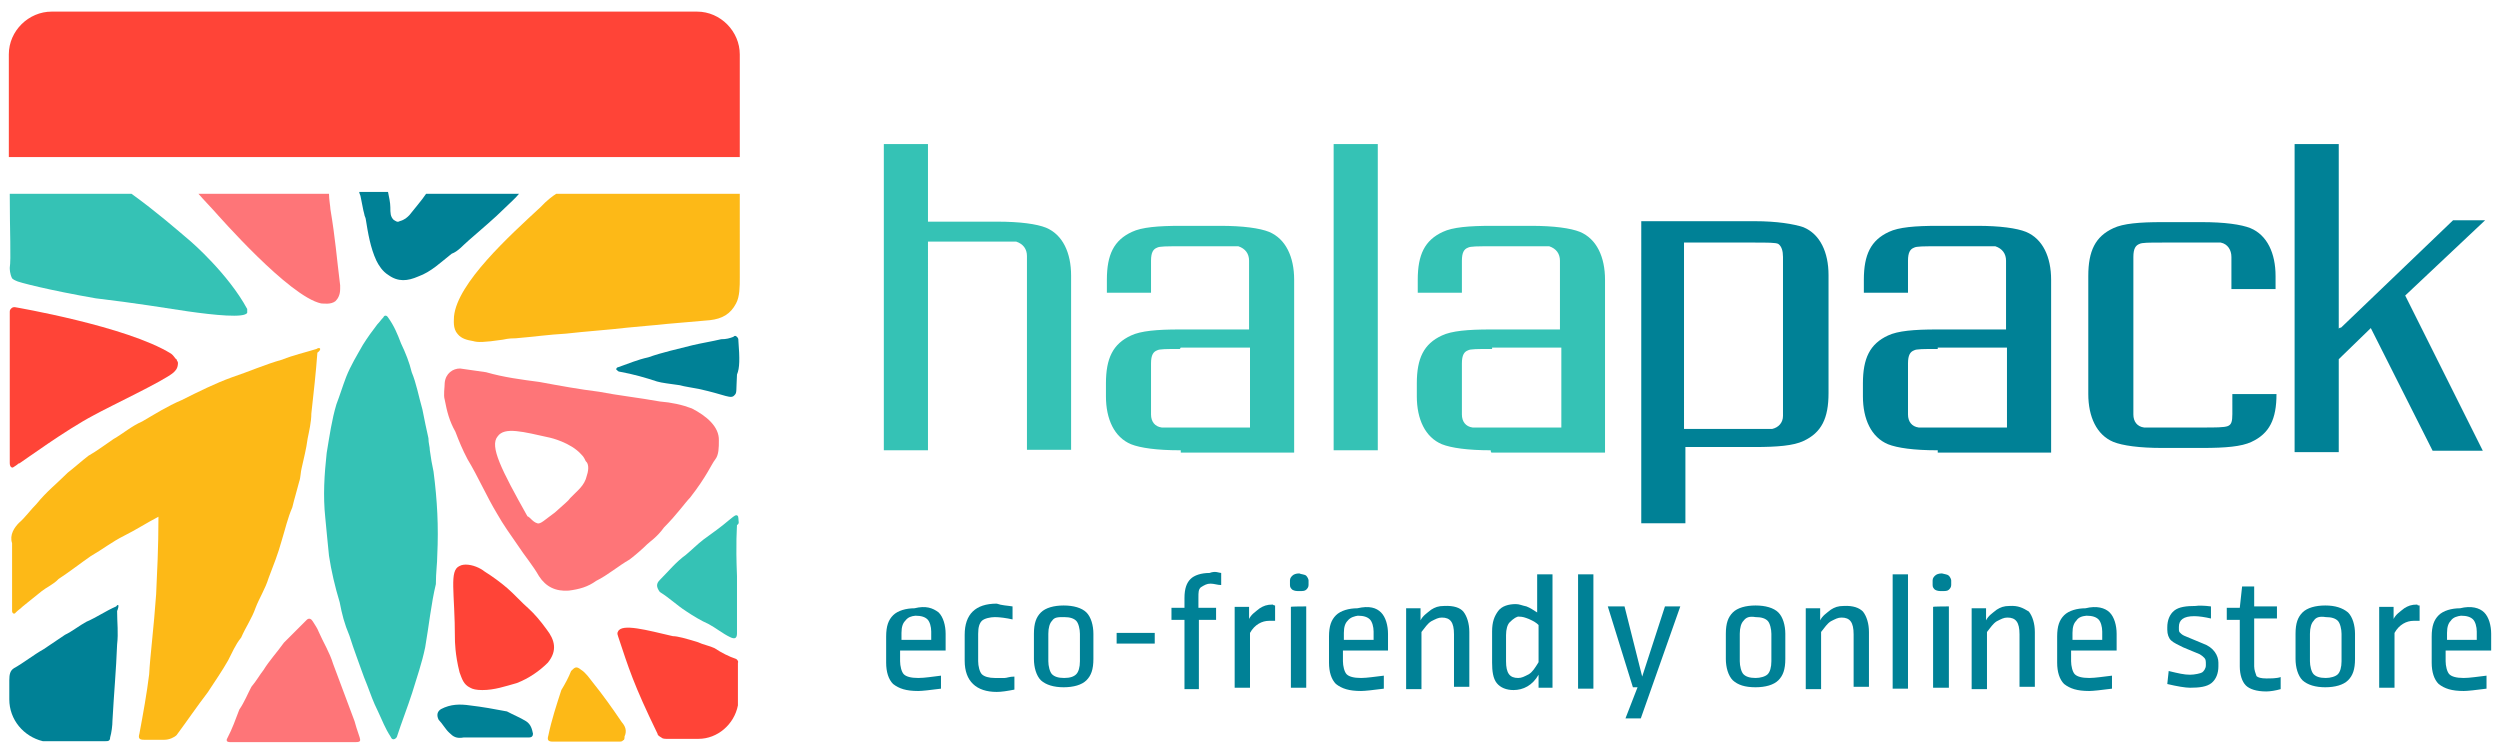 <?xml version="1.0" encoding="UTF-8"?> <svg xmlns="http://www.w3.org/2000/svg" xmlns:xlink="http://www.w3.org/1999/xlink" version="1.1" id="Layer_1" x="0px" y="0px" viewBox="0 0 538 162" style="enable-background:new 0 0 538 162;" xml:space="preserve"> <style type="text/css"> .st0{fill:#008196;} .st1{fill:#35C2B5;} .st2{fill:#FE7578;} .st3{fill:#FF4437;} .st4{fill:#FDB917;} </style> <g> <g> <g> <g> <path class="st0" d="M202,131.8c1,1,1.5,2.8,1.5,4.6v3.6h-9.8v2.3c0,1,0.3,2.3,0.8,2.8c0.5,0.5,1.5,0.8,3.1,0.8 c1.5,0,3.1-0.3,4.9-0.5v2.8c-2.3,0.3-4.1,0.5-4.9,0.5c-2.6,0-4.1-0.5-5.4-1.5c-1-1-1.5-2.6-1.5-4.6v-5.6c0-2.3,0.5-3.6,1.5-4.6 c1-1,2.8-1.5,4.6-1.5C199.2,130.3,200.7,130.8,202,131.8z M194.8,133.6c-0.5,0.5-0.8,1.3-0.8,2.6v1.5h6.4v-1.8 c0-1-0.3-2.1-0.8-2.6c-0.5-0.5-1.3-0.8-2.6-0.8C196.1,132.6,195.4,132.8,194.8,133.6z"></path> <path class="st0" d="M217.9,130.5v2.8c-1.3-0.3-2.8-0.5-3.8-0.5c-1,0-2.3,0.3-2.8,0.8s-0.8,1.3-0.8,2.8v5.9c0,1,0.3,2.3,0.8,2.8 c0.5,0.5,1.5,0.8,2.8,0.8c0.8,0,1.3,0,2.1,0c0.5,0,1-0.3,2.1-0.3v2.8c-1.5,0.3-2.8,0.5-3.8,0.5c-4.4,0-6.9-2.3-6.9-6.7v-5.6 c0-4.4,2.3-6.7,6.9-6.7C215.6,130.3,216.7,130.3,217.9,130.5z"></path> <path class="st0" d="M233.8,131.8c1,1,1.5,2.8,1.5,4.6v5.4c0,2.3-0.5,3.6-1.5,4.6c-1,1-2.8,1.5-4.9,1.5c-2.1,0-3.8-0.5-4.9-1.5 c-1-1-1.5-2.8-1.5-4.6v-5.4c0-2.3,0.5-3.6,1.5-4.6c1-1,2.8-1.5,4.9-1.5C231,130.3,232.8,130.8,233.8,131.8z M226.4,133.6 c-0.5,0.5-0.8,1.5-0.8,2.8v5.9c0,1,0.3,2.3,0.8,2.8c0.5,0.5,1.3,0.8,2.6,0.8c1.3,0,2.1-0.3,2.6-0.8c0.5-0.5,0.8-1.5,0.8-2.8 v-5.9c0-1-0.3-2.3-0.8-2.8c-0.5-0.5-1.3-0.8-2.6-0.8C227.7,132.8,226.9,132.8,226.4,133.6z"></path> <path class="st0" d="M248.5,136.2v2.3h-8.2v-2.3H248.5z"></path> <path class="st0" d="M262.8,123.3v2.6c-0.8,0-1.5-0.3-2.3-0.3s-1.3,0.3-2.1,0.8c-0.5,0.5-0.5,1-0.5,2.3v2.1h3.8v2.6H258v14.9 h-3.1v-14.9h-2.8v-2.6h2.8v-2.1c0-2.1,0.5-3.3,1.3-4.1c0.8-0.8,2.3-1.3,4.1-1.3C261.6,122.8,262.3,123.3,262.8,123.3z"></path> <path class="st0" d="M274.4,130.3v3.3c-0.3,0-0.8,0-1.3,0c-1.5,0-3.1,0.8-4.1,2.6V148h-3.3v-17.4h3.1v2.6c0.5-1,1.3-1.5,2.3-2.3 c0.8-0.5,1.5-0.8,2.8-0.8C274.1,130.3,274.4,130.3,274.4,130.3z"></path> <path class="st0" d="M281.1,123.9c0.3,0.3,0.5,0.8,0.5,1v1c0,0.5-0.3,0.8-0.5,1c-0.3,0.3-0.8,0.3-1.5,0.3c-0.5,0-1,0-1.5-0.3 c-0.3-0.3-0.5-0.5-0.5-1v-1c0-0.5,0.3-0.8,0.5-1c0.3-0.3,0.8-0.5,1.5-0.5C280,123.6,280.8,123.6,281.1,123.9z M281.1,130.5V148 h-3.3v-17.4C277.7,130.5,281.1,130.5,281.1,130.5z"></path> <path class="st0" d="M297.2,131.8c1,1,1.5,2.8,1.5,4.6v3.6H289v2.3c0,1,0.3,2.3,0.8,2.8c0.5,0.5,1.5,0.8,3.1,0.8 c1.3,0,3.1-0.3,4.9-0.5v2.8c-2.3,0.3-4.1,0.5-4.9,0.5c-2.6,0-4.1-0.5-5.4-1.5c-1-1-1.5-2.6-1.5-4.6v-5.6c0-2.3,0.5-3.6,1.5-4.6 c1-1,2.8-1.5,4.6-1.5C294.7,130.3,296.2,130.8,297.2,131.8z M290,133.6c-0.5,0.5-0.8,1.3-0.8,2.6v1.5h6.4v-1.8 c0-1-0.3-2.1-0.8-2.6s-1.3-0.8-2.6-0.8C291.6,132.6,290.6,132.8,290,133.6z"></path> <path class="st0" d="M314.9,131.6c0.8,1,1.3,2.6,1.3,4.4v11.8h-3.3v-11.3c0-2.6-0.8-3.6-2.6-3.6c-0.8,0-1.3,0.3-2.3,0.8 c-0.8,0.5-1.3,1.3-2.1,2.3v12.3h-3.3v-17.4h3.1v2.6c0.5-1,1.3-1.5,2.3-2.3c0.8-0.5,1.5-0.8,2.8-0.8 C312.9,130.3,314.2,130.8,314.9,131.6z"></path> <path class="st0" d="M334.2,148h-3.1v-2.8c-1.3,2.3-3.3,3.3-5.4,3.3c-1.5,0-2.8-0.5-3.6-1.5c-0.8-1-1-2.6-1-4.4v-6.7 c0-2.1,0.5-3.3,1.3-4.4s2.3-1.5,3.8-1.5c0.8,0,1.3,0.3,2.3,0.5c0.8,0.3,1.5,0.8,2.3,1.3v-8.2h3.3V148z M324.9,133.9 c-0.5,0.5-0.8,1.5-0.8,2.8v5.6c0,2.6,0.8,3.6,2.6,3.6c0.8,0,1.3-0.3,2.3-0.8c0.8-0.5,1.3-1.3,2.1-2.6v-8c-0.5-0.5-1-0.8-2.1-1.3 c-0.8-0.3-1.3-0.5-2.1-0.5C326.5,132.6,325.7,133.1,324.9,133.9z"></path> <path class="st0" d="M342.9,123.6v24.6h-3.3v-24.6C339.6,123.6,342.9,123.6,342.9,123.6z"></path> <path class="st0" d="M361.6,130.5l-8.5,24.1h-3.3l2.6-6.7h-1l-5.4-17.4h3.6l3.8,15.1l4.9-15.1H361.6z"></path> <path class="st0" d="M382.7,131.8c1,1,1.5,2.8,1.5,4.6v5.4c0,2.3-0.5,3.6-1.5,4.6c-1,1-2.8,1.5-4.9,1.5c-2.3,0-3.8-0.5-4.9-1.5 c-1-1-1.5-2.8-1.5-4.6v-5.4c0-2.3,0.5-3.6,1.5-4.6c1-1,2.8-1.5,4.9-1.5C379.9,130.3,381.7,130.8,382.7,131.8z M375.2,133.6 c-0.5,0.5-0.8,1.5-0.8,2.8v5.9c0,1,0.3,2.3,0.8,2.8c0.5,0.5,1.3,0.8,2.6,0.8c1,0,2.1-0.3,2.6-0.8c0.5-0.5,0.8-1.5,0.8-2.8v-5.9 c0-1-0.3-2.3-0.8-2.8c-0.5-0.5-1.3-0.8-2.6-0.8C376.5,132.6,375.8,132.8,375.2,133.6z"></path> <path class="st0" d="M400.9,131.6c0.8,1,1.3,2.6,1.3,4.4v11.8h-3.3v-11.3c0-2.6-0.8-3.6-2.6-3.6c-0.8,0-1.3,0.3-2.3,0.8 c-0.8,0.5-1.3,1.3-2.1,2.3v12.3h-3.3v-17.4h3.1v2.6c0.5-1,1.3-1.5,2.3-2.3c0.8-0.5,1.5-0.8,2.8-0.8 C398.8,130.3,400.1,130.8,400.9,131.6z"></path> <path class="st0" d="M410.6,123.6v24.6h-3.3v-24.6C407.3,123.6,410.6,123.6,410.6,123.6z"></path> <path class="st0" d="M419.4,123.9c0.3,0.3,0.5,0.8,0.5,1v1c0,0.5-0.3,0.8-0.5,1c-0.3,0.3-0.8,0.3-1.5,0.3c-0.5,0-1,0-1.5-0.3 c-0.3-0.3-0.5-0.5-0.5-1v-1c0-0.5,0.3-0.8,0.5-1c0.3-0.3,0.8-0.5,1.5-0.5C418.6,123.6,419.1,123.6,419.4,123.9z M419.4,130.5 V148H416v-17.4C416,130.5,419.4,130.5,419.4,130.5z"></path> <path class="st0" d="M436.6,131.6c0.8,1,1.3,2.6,1.3,4.4v11.8h-3.3v-11.3c0-2.6-0.8-3.6-2.6-3.6c-0.8,0-1.3,0.3-2.3,0.8 c-0.8,0.5-1.3,1.3-2.1,2.3v12.3h-3.3v-17.4h3.1v2.6c0.5-1,1.3-1.5,2.3-2.3c0.8-0.5,1.5-0.8,2.8-0.8 C434.3,130.3,435.3,130.8,436.6,131.6z"></path> <path class="st0" d="M454,131.8c1,1,1.5,2.8,1.5,4.6v3.6h-9.8v2.3c0,1,0.3,2.3,0.8,2.8c0.5,0.5,1.5,0.8,3.1,0.8 c1.3,0,3.1-0.3,4.9-0.5v2.8c-2.3,0.3-4.1,0.5-4.9,0.5c-2.6,0-4.1-0.5-5.4-1.5c-1-1-1.5-2.6-1.5-4.6v-5.6c0-2.3,0.5-3.6,1.5-4.6 c1-1,2.8-1.5,4.6-1.5C451.2,130.3,453,130.8,454,131.8z M446.8,133.6c-0.5,0.5-0.8,1.3-0.8,2.6v1.5h6.4v-1.8 c0-1-0.3-2.1-0.8-2.6s-1.3-0.8-2.6-0.8C448.1,132.6,447.3,132.8,446.8,133.6z"></path> <path class="st0" d="M475.8,130.5v2.6c-1.3-0.3-2.6-0.5-3.6-0.5c-2.3,0-3.3,0.8-3.3,2.3v0.3c0,0.5,0,0.8,0.3,1 c0.3,0.3,0.5,0.5,1.3,0.8l3.6,1.5c2.3,0.8,3.3,2.6,3.3,4.1v0.8c0,1.5-0.5,2.8-1.5,3.6c-1,0.8-2.6,1-4.6,1c-1,0-2.8-0.3-4.9-0.8 l0.3-2.8c2.1,0.5,3.3,0.8,4.6,0.8c1,0,2.3-0.3,2.6-0.5s0.8-0.8,0.8-1.5v-0.3c0-0.5,0-1-0.3-1.3s-0.5-0.5-1-0.8l-3.6-1.5 c-1-0.5-2.1-1-2.6-1.5s-0.8-1.3-0.8-2.3v-0.5c0-1.5,0.5-2.8,1.5-3.6c1-0.8,2.6-1,4.6-1C473,130.3,474.3,130.3,475.8,130.5z"></path> <path class="st0" d="M485.1,130.5h4.9v2.6h-4.9v10.3c0,0.8,0.3,1.5,0.5,2.1c0.3,0.3,1,0.5,2.1,0.5c1,0,2.3,0,3.1-0.3v2.6 c-1,0.3-2.3,0.5-3.1,0.5c-2.1,0-3.6-0.5-4.4-1.3s-1.3-2.3-1.3-4.1v-10h-2.8v-2.6h2.8l0.5-4.6h2.6V130.5 C484.8,130.5,485.1,130.5,485.1,130.5z"></path> <path class="st0" d="M505.3,131.8c1,1,1.5,2.8,1.5,4.6v5.4c0,2.3-0.5,3.6-1.5,4.6c-1,1-2.8,1.5-4.9,1.5s-3.8-0.5-4.9-1.5 c-1-1-1.5-2.8-1.5-4.6v-5.4c0-2.3,0.5-3.6,1.5-4.6c1-1,2.8-1.5,4.9-1.5S504.1,130.8,505.3,131.8z M497.9,133.6 c-0.5,0.5-0.8,1.5-0.8,2.8v5.9c0,1,0.3,2.3,0.8,2.8c0.5,0.5,1.3,0.8,2.6,0.8c1,0,2.1-0.3,2.6-0.8c0.5-0.5,0.8-1.5,0.8-2.8v-5.9 c0-1-0.3-2.3-0.8-2.8s-1.3-0.8-2.6-0.8C499.2,132.6,498.4,132.8,497.9,133.6z"></path> <path class="st0" d="M520.7,130.3v3.3c-0.3,0-0.8,0-1.3,0c-1.5,0-3.1,0.8-4.1,2.6V148H512v-17.4h3.1v2.6c0.5-1,1.3-1.5,2.3-2.3 c0.8-0.5,1.5-0.8,2.8-0.8C520.2,130.3,520.5,130.3,520.7,130.3z"></path> <path class="st0" d="M534.6,131.8c1,1,1.5,2.8,1.5,4.6v3.6h-9.8v2.3c0,1,0.3,2.3,0.8,2.8c0.5,0.5,1.5,0.8,3.1,0.8 c1.3,0,3.1-0.3,4.9-0.5v2.8c-2.3,0.3-4.1,0.5-4.9,0.5c-2.6,0-4.1-0.5-5.4-1.5c-1-1-1.5-2.6-1.5-4.6v-5.6c0-2.3,0.5-3.6,1.5-4.6 c1-1,2.8-1.5,4.6-1.5C531.8,130.3,533.6,130.8,534.6,131.8z M527.4,133.6c-0.5,0.5-0.8,1.3-0.8,2.6v1.5h6.4v-1.8 c0-1-0.3-2.1-0.8-2.6c-0.5-0.5-1.3-0.8-2.6-0.8C528.9,132.6,527.9,132.8,527.4,133.6z"></path> </g> </g> <g> <path class="st0" d="M388.1,48.9c3.6,1.5,5.4,5.4,5.4,10.3v25.4c0,5.4-1.5,8.5-5.4,10.3c-2.1,1-5.6,1.3-10.5,1.3h-14.9v16.4h-9.5 V47.6h24.4C382.4,47.6,386,48.2,388.1,48.9z M362.4,92.3h14.9c2.6,0,3.8,0,4.1,0c1.3-0.3,2.3-1.3,2.3-2.8V55.3 c0-1.3-0.3-2.3-1-2.8c-0.5-0.3-2.3-0.3-5.4-0.3h-14.9V92.3L362.4,92.3z"></path> <path class="st0" d="M416.8,96.9c-4.9,0-8.5-0.5-10.5-1.3c-3.6-1.5-5.4-5.4-5.4-10.3v-2.8c0-5.4,1.5-8.5,5.4-10.3 c2.1-1,5.6-1.3,10.5-1.3h14.9V56.1c0-1.5-0.8-2.6-2.3-3.1c-0.3,0-1.5,0-4.1,0h-8.5c-2.8,0-4.4,0-4.9,0.3c-0.8,0.3-1.3,1-1.3,2.8 V63h-9.5v-2.8c0-5.4,1.5-8.5,5.4-10.3c2.1-1,5.6-1.3,10.5-1.3h8.5c4.9,0,8.5,0.5,10.5,1.3c3.6,1.5,5.4,5.4,5.4,10.3v37.2h-24.4 v-0.5H416.8z M416.8,75.1c-2.8,0-4.4,0-4.9,0.3c-0.8,0.3-1.3,1-1.3,2.8v11c0,1.5,0.8,2.6,2.3,2.8c0.3,0,1.5,0,4.1,0h14.9V74.8 h-14.9v0.3C417.1,75.1,416.8,75.1,416.8,75.1z"></path> <path class="st0" d="M480.4,84.8h9.5c0,5.4-1.5,8.5-5.4,10.3c-2.1,1-5.6,1.3-10.5,1.3h-8.7c-4.9,0-8.5-0.5-10.5-1.3 c-3.6-1.5-5.4-5.4-5.4-10.3V59.4c0-5.4,1.5-8.5,5.4-10.3c2.1-1,5.6-1.3,10.5-1.3h8.5c4.9,0,8.5,0.5,10.5,1.3 c3.6,1.5,5.4,5.4,5.4,10.3v2.8h-9.5v-6.9c0-1.5-0.8-2.8-2.3-3.1c-0.3,0-1.5,0-4.1,0h-8.5c-2.8,0-4.4,0-4.9,0.3 c-0.8,0.3-1.3,1-1.3,2.8v33.9c0,1.5,0.8,2.6,2.3,2.8c0.3,0,1.5,0,4.1,0h8.5c2.8,0,4.6,0,5.4-0.3s1-1,1-2.6L480.4,84.8L480.4,84.8 z"></path> <path class="st0" d="M503.8,70.5l24.1-23.1h6.9l-17.2,16.2l16.7,33.4h-10.8l-13.3-26.4l-6.9,6.7v20h-9.5V31h9.5v39.8 C503.3,70.5,503.8,70.5,503.8,70.5z"></path> </g> <g> <path class="st1" d="M199.7,96.9h-9.5V31h9.5v16.7h14.9c4.9,0,8.5,0.5,10.5,1.3c3.6,1.5,5.4,5.4,5.4,10.3v37.5H221V55.1 c0-1.5-0.8-2.6-2.3-3.1c-0.3,0-1.5,0-4.1,0h-14.9V96.9z"></path> <path class="st1" d="M253.9,96.9c-4.9,0-8.5-0.5-10.5-1.3c-3.6-1.5-5.4-5.4-5.4-10.3v-2.8c0-5.4,1.5-8.5,5.4-10.3 c2.1-1,5.6-1.3,10.5-1.3h14.9V56.1c0-1.5-0.8-2.6-2.3-3.1c-0.3,0-1.5,0-4.1,0h-8.5c-2.8,0-4.4,0-4.9,0.3c-0.8,0.3-1.3,1-1.3,2.8 V63h-9.5v-2.8c0-5.4,1.5-8.5,5.4-10.3c2.1-1,5.6-1.3,10.5-1.3h8.5c4.9,0,8.5,0.5,10.5,1.3c3.6,1.5,5.4,5.4,5.4,10.3v37.2h-24.4 v-0.5H253.9z M253.9,75.1c-2.8,0-4.4,0-4.9,0.3c-0.8,0.3-1.3,1-1.3,2.8v11c0,1.5,0.8,2.6,2.3,2.8c0.3,0,1.5,0,4.1,0H269V74.8 h-14.9L253.9,75.1L253.9,75.1z"></path> <path class="st1" d="M287,96.9V31h9.5v65.9C296.5,96.9,287,96.9,287,96.9z"></path> <path class="st1" d="M320.8,96.9c-4.9,0-8.5-0.5-10.5-1.3c-3.6-1.5-5.4-5.4-5.4-10.3v-2.8c0-5.4,1.5-8.5,5.4-10.3 c2.1-1,5.6-1.3,10.5-1.3h14.9V56.1c0-1.5-0.8-2.6-2.3-3.1c-0.3,0-1.5,0-4.1,0h-8.5c-2.8,0-4.4,0-4.9,0.3c-0.8,0.3-1.3,1-1.3,2.8 V63h-9.5v-2.8c0-5.4,1.5-8.5,5.4-10.3c2.1-1,5.6-1.3,10.5-1.3h8.5c4.9,0,8.5,0.5,10.5,1.3c3.6,1.5,5.4,5.4,5.4,10.3v37.2h-24.4 C320.8,97.4,320.8,96.9,320.8,96.9z M320.8,75.1c-2.8,0-4.4,0-4.9,0.3c-0.8,0.3-1.3,1-1.3,2.8v11c0,1.5,0.8,2.6,2.3,2.8 c0.3,0,1.5,0,4.1,0H336V74.8h-14.9v0.3C321.1,75.1,320.8,75.1,320.8,75.1z"></path> </g> </g> <g> <g> <path class="st0" d="M25,130.5c-2.3,1-4.1,2.3-6.4,3.3c-1.5,0.8-3.1,2.1-4.6,2.8c-1.5,1-3.1,2.1-4.6,3.1 c-2.3,1.3-4.1,2.8-6.4,4.1c-0.8,0.5-1,1.3-1,2.6c0,1.3,0,2.8,0,4.1c0,4.4,3.1,8,7.2,9c1.3,0,2.6,0,3.8,0l0,0c0.8,0,1.5,0,2.3,0 c2.6,0,4.9,0,7.4,0c0.5,0,1,0,1-0.8c0.3-1,0.5-2.6,0.5-3.6c0.3-5.6,0.8-11,1-16.4c0.3-2.6,0-4.6,0-7.2 C25.7,130.3,25.5,129.8,25,130.5z"></path> <path class="st0" d="M158.9,73.3c0-0.3,0-0.5-0.3-0.8s-0.5-0.3-0.8,0c-0.8,0.3-1.5,0.5-2.6,0.5c-2.1,0.5-4.1,0.8-6.2,1.3 c-3.1,0.8-6.4,1.5-9.5,2.6c-2.3,0.5-4.1,1.3-6.4,2.1c-0.3,0-0.5,0.3-0.5,0.5c0.3,0.3,0.5,0.5,0.8,0.5c2.8,0.5,5.6,1.3,8,2.1 c1,0.3,2.8,0.5,4.9,0.8c1,0.3,2.6,0.5,4.1,0.8c5.9,1.3,6.9,2.3,7.7,1.3c0.5-0.5,0.3-0.8,0.5-4.4 C159.2,79.2,159.2,77.2,158.9,73.3z"></path> <path class="st0" d="M113.2,155.2c-1.3-0.8-2.6-1.3-4.1-2.1c-2.6-0.5-5.4-1-8-1.3c-2.1-0.3-4.1-0.3-6.2,0.8 c-0.8,0.5-1,1.3-0.5,2.3c0.8,0.8,1.5,2.1,2.3,2.8c0.8,0.8,1.5,1.3,3.1,1c2.3,0,4.1,0,6.4,0l0,0c1.5,0,3.3,0,4.9,0 c0.8,0,1.5,0,2.8,0c0.5,0,0.8-0.3,0.8-0.8C114.5,157,114.3,155.9,113.2,155.2z"></path> <path class="st0" d="M100.9,51.7c2.6-2.3,5.4-4.6,7.7-6.9c1-1,2.3-2.1,3.1-3.1h-20l0,0c-1,1.5-2.6,3.3-3.6,4.6 c-0.5,0.5-1,1-2.1,1.3c-0.5,0.3-0.8,0-1.3-0.3C84,46.6,84,45.8,84,44.6c0-1-0.3-2.3-0.5-3.3h-6.2c0,0.3,0.3,0.8,0.3,1 c0.3,1.3,0.5,2.8,0.8,3.8c0,0.3,0.3,0.8,0.3,1c0.5,3.1,1,6.2,2.3,9c0.5,1,1.3,2.3,2.6,3.1c2.1,1.5,4.1,1.3,6.4,0.3 c2.8-1,4.9-3.1,7.2-4.9C98.6,54.1,99.6,52.8,100.9,51.7z"></path> </g> <g> <path class="st2" d="M76.3,155.2c-1.5-4.1-3.1-8.2-4.6-12.3c-0.8-2.6-2.1-4.6-3.1-6.9c-0.3-0.8-0.8-1.5-1.3-2.3 c-0.3-0.5-0.8-0.8-1.3-0.3c-1.5,1.5-3.3,3.3-4.9,4.9c-1.5,2.1-3.1,3.8-4.4,5.9c-0.8,1-1.5,2.3-2.6,3.6c-0.8,1.5-1.5,3.3-2.6,4.9 c-0.8,2.1-1.5,4.1-2.6,6.2c-0.3,0.5,0,0.8,0.5,0.8c0.3,0,0.5,0,0.8,0c4.4,0,8.5,0,13.1,0l0,0c4.4,0,9,0,13.3,0c1,0,1-0.3,0.8-1 C76.8,157,76.5,155.9,76.3,155.2z"></path> <path class="st2" d="M148.9,87.9c-2.1-0.8-4.4-1.3-6.9-1.5c-4.4-0.8-9-1.3-13.1-2.1c-4.1-0.5-8.5-1.3-12.8-2.1 c-3.8-0.5-7.7-1-11.5-2.1c-2.1-0.3-3.6-0.5-5.6-0.8c-1.5,0-3.1,1-3.3,3.1c0,1-0.3,2.6,0,3.6c0.5,2.6,1,4.6,2.3,6.9 c0.8,2.1,1.5,3.8,2.6,5.9c2.3,3.8,4.1,8,6.4,11.8c1.3,2.3,2.8,4.4,4.4,6.7c1.5,2.3,3.3,4.4,4.6,6.7c1.5,2.3,3.6,3.3,6.4,3.1 c2.3-0.3,4.1-0.8,5.9-2.1c2.6-1.3,4.6-3.1,7.2-4.6c1.3-1,2.8-2.3,3.8-3.3c0.5-0.5,2.1-1.5,3.6-3.6c2.8-2.8,4.6-5.4,5.6-6.4 c3.6-4.6,4.6-7.2,5.4-8.2c0.8-1,0.8-2.6,0.8-4.1C154.8,91.8,152,89.5,148.9,87.9z M126.3,102.3c-0.5,2.3-2.1,3.3-3.6,4.9 c-0.3,0.5-1.3,1.3-3.3,3.1c-2.1,1.5-3.1,2.6-3.8,2.3c-1-0.3-1.5-1.3-2.1-1.5c-5.6-10-8.2-15.1-6.4-17.2c1.5-2.1,5.4-1,11.3,0.3 c0,0,4.4,1,6.7,3.6c0.8,0.8,0.8,1.3,1,1.5C126.6,99.7,126.8,100.8,126.3,102.3z"></path> <path class="st2" d="M69.1,65.3c0.5,0,2.1,0.3,3.1-0.5c0.5-0.5,1-1.3,1-2.6c0-0.3,0-0.8,0-0.8c-0.8-6.4-1-9.8-2.1-16.4 c0-0.5-0.3-2.1-0.3-3.3H42.7c1.3,1.5,2.6,2.8,3.3,3.6C47,46.4,62.2,63.8,69.1,65.3z"></path> </g> <g> <path class="st1" d="M92.5,96.9c0-0.8-0.3-1.5-0.3-2.6c-0.5-2.1-0.8-3.8-1.3-6.2c-0.8-2.8-1.3-5.6-2.3-8 c-0.5-2.1-1.3-4.1-2.3-6.2c-0.8-2.1-1.5-3.8-2.8-5.6c-0.3-0.5-0.8-0.5-1,0c-0.5,0.5-0.8,1-1.3,1.5c-1,1.3-2.1,2.8-3.1,4.4 c-1.3,2.3-2.6,4.4-3.6,6.9c-0.8,2.1-1.3,3.8-2.1,5.9c-1,3.3-1.5,6.9-2.1,10.5c-0.5,4.6-0.8,9.2-0.3,13.9c0.3,2.8,0.5,5.6,0.8,8.2 c0.5,3.3,1.3,6.7,2.3,10c0.5,2.6,1,4.6,2.1,7.2c0.5,1.5,1,3.1,1.5,4.4c0.8,2.1,1.3,3.8,2.3,6.2c0.8,2.1,1.3,3.6,2.3,5.6 c1,2.1,1.5,3.6,2.8,5.6c0.3,0.8,1,0.5,1.3,0c1-3.1,2.3-6.4,3.3-9.5c1-3.3,2.1-6.4,2.8-9.8c0.8-4.6,1.3-9.5,2.3-13.6 c0-2.6,0.3-4.4,0.3-6.2c0.3-6.2,0-11.8-0.8-18C93,100.2,92.7,98.4,92.5,96.9z"></path> <path class="st1" d="M158.9,111.5c0-0.5-0.3-0.8-0.8-0.5c-0.5,0.3-1,0.8-1.3,1c-1.5,1.3-3.6,2.8-5.4,4.1c-1.3,1-2.6,2.3-3.8,3.3 c-2.1,1.5-3.8,3.6-5.6,5.4c-0.8,0.8-0.8,1.5,0,2.6c2.1,1.3,3.6,2.8,5.6,4.1c1.5,1,3.3,2.1,4.9,2.8c1.5,0.8,3.1,2.1,4.6,2.8 c1,0.5,1.5,0.3,1.5-0.8c0-4.1,0-8,0-12.3c-0.3-7.4,0-10.3,0-11C159.2,112.6,158.9,112.3,158.9,111.5z"></path> <path class="st1" d="M41.1,52c-3.3-2.8-7.4-6.4-12.8-10.3l0,0H2.1c0,8.2,0.3,14.1,0,15.9c0,0.3,0,1.3,0.5,2.3l0,0 c0,0,0.3,0.3,0.8,0.5c0.3,0.3,7.4,2.1,17.2,3.8c8.5,1,15.1,2.1,19.8,2.8c5.6,0.8,12.3,1.5,12.8,0.3c0-0.3,0-0.5,0-0.8 C49.1,58.9,41.1,52,41.1,52z"></path> </g> <g> <path class="st3" d="M159.2,33.8V11.7c0-4.9-4.1-9.2-9.2-9.2H11.1c-4.9,0-9.2,4.1-9.2,9.2v22.1H159.2z"></path> <path class="st3" d="M36.8,76.1c-9.5-5.9-33.6-10-33.6-10c-0.3,0-0.5,0-0.8,0.3s-0.3,0.5-0.3,0.8s0,0.5,0,1c0,4.9,0,10.3,0,15.1 c0,8.5,0,14.6,0,16.2c0,0.3,0,0.8,0.3,1c0.3,0.3,0.5,0,1-0.3c0.5-0.3,0.5-0.5,0.8-0.5c0.8-0.5,10-7.2,15.9-10.3 c3.8-2.1,15.1-7.4,17.2-9.2c0.3-0.3,1-0.8,1-2.1c0-0.3-0.3-0.5-0.3-0.8C37.8,77.4,37.5,76.6,36.8,76.1z"></path> <path class="st3" d="M113.8,131c-1.5-1.3-3.1-3.1-4.6-4.4c-1.5-1.3-3.3-2.6-4.9-3.6c-1-0.8-2.6-1.5-4.1-1.5c0,0-0.8,0-1.3,0.3 c-2.3,1-1,5.6-1,15.7c0,0.3,0,3.3,1,7.2c0.5,1.3,0.8,2.6,2.3,3.3c0.5,0.3,1.3,0.5,2.6,0.5c2.6,0,4.9-0.8,7.4-1.5 c2.6-1,4.9-2.6,6.7-4.4c2.1-2.6,1.5-4.9-0.3-7.2C116.3,133.6,115,132.1,113.8,131z"></path> <path class="st3" d="M158.4,141.8c-1.5-0.5-3.1-1.3-4.6-2.3c-1-0.5-2.6-0.8-3.6-1.3c-2.6-0.8-4.4-1.3-5.4-1.3 c-5.6-1.3-11-2.8-11.8-1c-0.3,0.5,0,0.8,0,1c2.3,6.9,3.3,10.3,8.5,21c0,0.3,0.3,0.5,0.8,0.8c0.3,0.3,0.8,0.3,1.3,0.3 c2.3,0,4.4,0,6.7,0c4.1,0,7.7-3.1,8.5-7.2c0-1,0-2.3,0-2.3c0-2.3,0-4.6,0-6.9C158.9,142.6,158.9,142.1,158.4,141.8 C158.7,142.1,158.7,142.1,158.4,141.8z"></path> </g> <g> <path class="st4" d="M68.1,75.1c-2.6,0.8-4.9,1.3-7.4,2.3c-3.6,1-7.2,2.6-10.8,3.8c-3.6,1.3-7.2,3.1-10.8,4.9 c-3.1,1.3-5.9,3.1-8.5,4.6c-2.3,1-4.1,2.6-6.2,3.8c-1.5,1-3.6,2.6-5.4,3.6c-1.3,1-3.1,2.6-4.4,3.6c-2.3,2.3-4.6,4.1-6.7,6.7 c-1.3,1.3-2.6,3.1-3.8,4.1c-1,1-2.1,2.6-1.5,4.4c0,4.4,0,8.5,0,13.1c0,0.5,0,1,0,1.5c0,0.5,0.5,0.8,0.8,0.3 c0.5-0.5,1-0.8,1.5-1.3c1.3-1,2.8-2.3,4.1-3.3c1-0.8,2.6-1.5,3.6-2.6c2.3-1.5,4.6-3.3,6.9-4.9c2.6-1.5,4.6-3.1,7.2-4.4 c2.6-1.3,4.9-2.8,7.4-4.1c0,6.7-0.3,12.3-0.5,16.7c-0.5,7.2-1.3,13.3-1.5,17.2c-0.5,4.1-1.3,8.5-2.1,12.8c-0.3,1,0,1.3,1,1.3 c1.3,0,3.1,0,4.4,0c1,0,2.1-0.5,2.6-1c2.3-3.1,4.4-6.2,6.7-9.2c1.5-2.3,3.1-4.6,4.4-6.9c0.8-1.5,1.5-3.3,2.8-4.9 c1-2.3,2.3-4.1,3.1-6.4c0.8-2.1,2.1-4.1,2.8-6.4c1-2.6,2.1-5.4,2.8-8c0.8-2.6,1.3-4.9,2.3-7.2c0.5-2.1,1-3.6,1.5-5.6 c0.3-0.8,0.3-2.1,0.5-2.8c0.5-2.3,1-4.1,1.3-6.4c0.3-1.5,0.8-3.6,0.8-5.4c0.5-4.4,1-9,1.3-13.1C69.4,75.1,68.8,74.6,68.1,75.1z"></path> <path class="st4" d="M133.8,155.4c-2.1-3.1-4.1-5.9-6.2-8.5c-0.8-1-1.5-2.1-2.6-2.8c-1-0.8-1.3-0.5-2.1,0.3 c-0.5,1.3-1.3,2.8-2.1,4.1c-1,3.1-2.1,6.4-2.8,9.8c-0.3,1,0,1.3,1,1.3c2.6,0,4.6,0,7.2,0l0,0c2.3,0,4.6,0,6.9,0 c0.5,0,0.8,0,1-0.3c0.3,0,0.3-0.5,0.3-0.8C135,157.2,134.5,156.2,133.8,155.4z"></path> <path class="st4" d="M159.2,41.7h-5.9h-25.9h-7.7c-0.8,0.5-2.1,1.5-3.3,2.8c-6.7,6.2-18,16.4-18.7,23.6c0,0.8-0.3,2.6,0.8,3.8 c0.8,1,2.1,1.3,3.3,1.5c1,0.3,2.3,0.3,6.4-0.3c1.3-0.3,2.3-0.3,2.8-0.3c3.6-0.3,7.2-0.8,10.8-1c4.4-0.5,9-0.8,13.3-1.3 c2.8-0.3,5.9-0.5,8.5-0.8c3.1-0.3,6.2-0.5,9.2-0.8c2.6-0.3,4.4-1.3,5.6-3.6c0.8-1.5,0.8-3.6,0.8-5.6v-0.3l0,0V41.7L159.2,41.7z"></path> </g> </g> </g> </svg> 